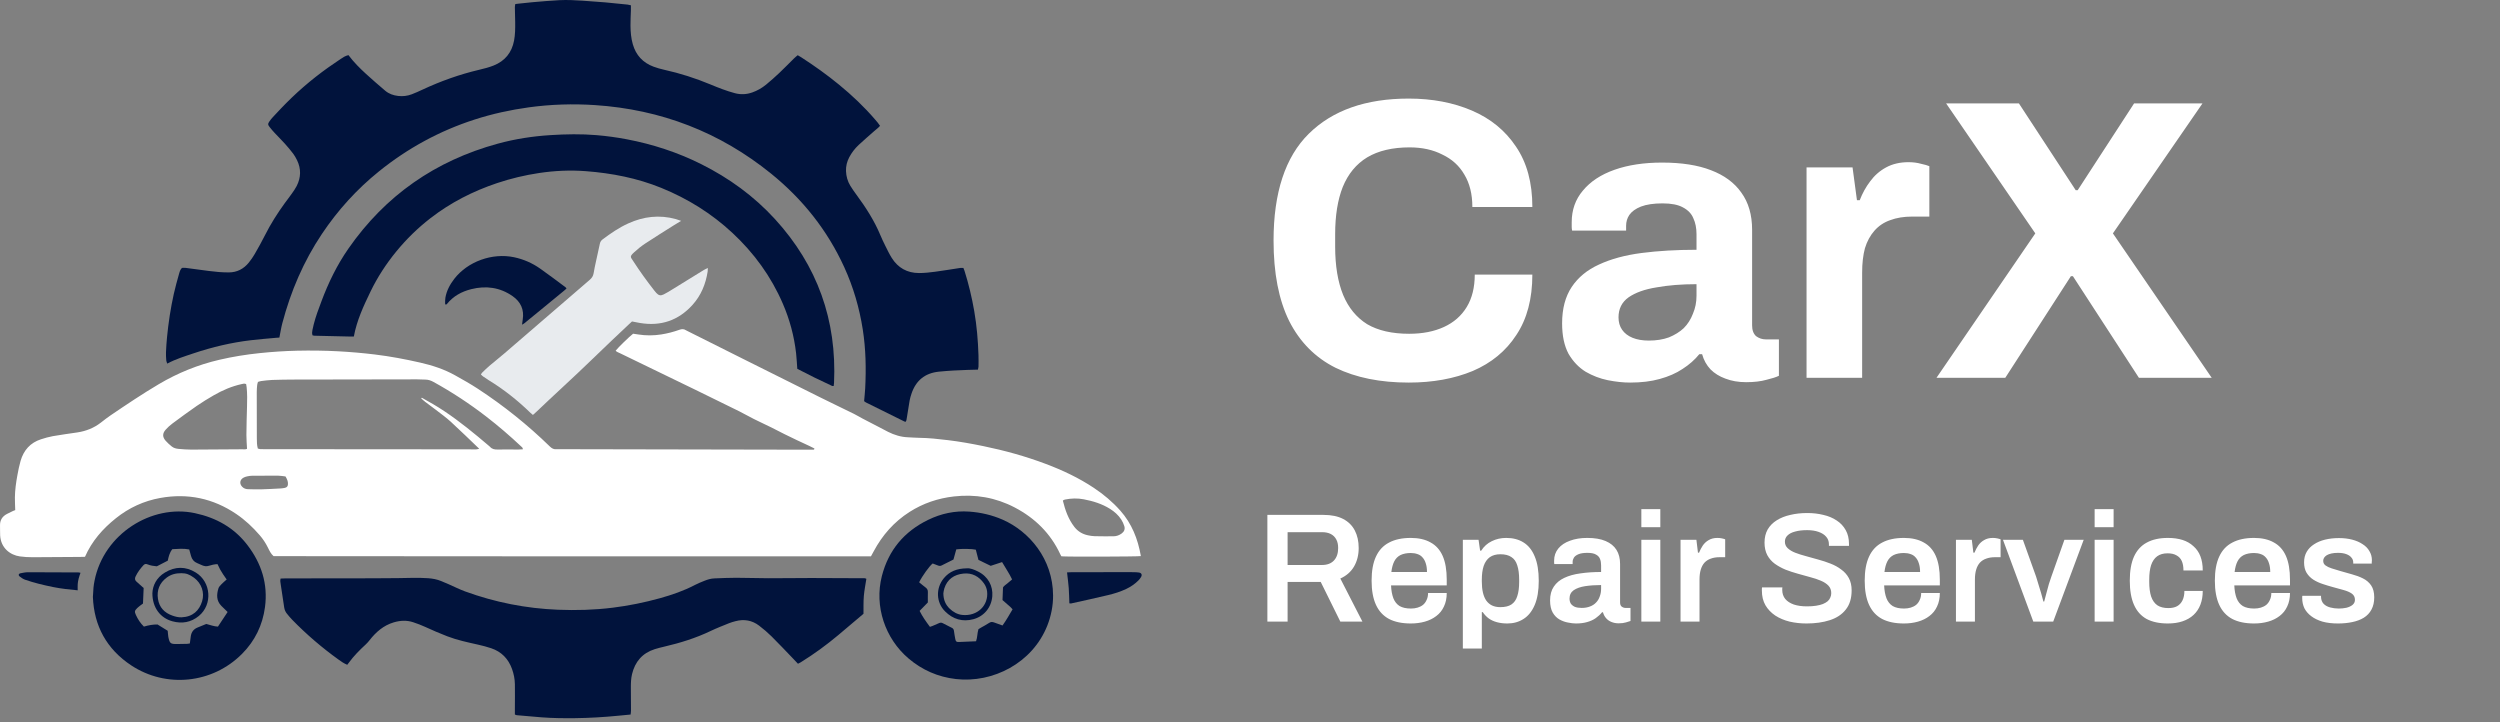 <svg width="225" height="65" viewBox="0 0 225 65" fill="none" xmlns="http://www.w3.org/2000/svg">
<rect x="0" y="0" width="225" height="65" fill="#808080" stroke="none"/>
<path d="M95.533 50.068C95.917 50.118 102.358 50.1 102.664 50.049C102.667 50.036 102.674 50.022 102.671 50.01C102.405 48.502 101.861 47.122 100.83 45.958C100.128 45.167 99.327 44.495 98.448 43.91C97.095 43.01 95.634 42.322 94.116 41.75C92.29 41.062 90.413 40.544 88.501 40.151C87.445 39.933 86.383 39.742 85.313 39.613C84.448 39.508 83.582 39.414 82.709 39.403C82.377 39.399 82.046 39.368 81.715 39.356C81.08 39.332 80.491 39.147 79.928 38.867C79.656 38.732 79.391 38.584 79.121 38.444C78.63 38.189 78.138 37.938 77.649 37.681C77.38 37.54 77.121 37.379 76.849 37.244C75.82 36.737 74.784 36.245 73.758 35.734C71.431 34.578 69.108 33.415 66.784 32.253C65.14 31.431 63.498 30.607 61.854 29.784C61.817 29.766 61.778 29.75 61.744 29.727C61.557 29.602 61.369 29.6 61.157 29.677C60.623 29.869 60.074 30.011 59.513 30.1C58.825 30.209 58.136 30.212 57.448 30.103C57.285 30.077 57.121 30.055 56.98 30.034C56.638 30.296 55.631 31.276 55.408 31.563C55.508 31.679 55.656 31.72 55.787 31.784C58.062 32.888 60.339 33.988 62.613 35.094C63.918 35.728 65.222 36.366 66.521 37.011C67.115 37.306 67.686 37.648 68.288 37.924C69.067 38.282 69.826 38.673 70.588 39.064C71.325 39.441 72.085 39.777 72.834 40.132C72.994 40.208 73.151 40.289 73.295 40.361C73.296 40.473 73.236 40.47 73.184 40.471C73.059 40.473 72.935 40.473 72.81 40.473C65.271 40.458 57.731 40.443 50.191 40.427C50.164 40.427 50.136 40.424 50.108 40.428C49.856 40.461 49.673 40.366 49.487 40.185C47.493 38.24 45.327 36.507 42.995 34.981C42.337 34.551 41.649 34.165 40.961 33.781C39.977 33.23 38.915 32.884 37.818 32.634C36.469 32.326 35.111 32.07 33.738 31.904C32.64 31.77 31.538 31.676 30.432 31.616C29.202 31.55 27.971 31.535 26.74 31.563C25.62 31.589 24.503 31.663 23.387 31.779C22.162 31.906 20.948 32.099 19.749 32.379C17.823 32.827 16.011 33.56 14.308 34.566C12.82 35.446 11.387 36.41 9.957 37.379C9.659 37.58 9.376 37.802 9.093 38.023C8.456 38.521 7.733 38.805 6.937 38.922C6.212 39.029 5.486 39.126 4.764 39.253C4.399 39.317 4.038 39.422 3.684 39.537C2.725 39.847 2.134 40.521 1.855 41.469C1.731 41.891 1.647 42.326 1.567 42.76C1.445 43.425 1.348 44.095 1.341 44.772C1.338 45.142 1.36 45.512 1.371 45.909C1.312 45.933 1.235 45.958 1.162 45.992C0.987 46.075 0.814 46.16 0.642 46.248C0.205 46.47 -0.016 46.819 0.002 47.315C0.012 47.605 -0.003 47.895 0.013 48.184C0.075 49.335 0.933 49.956 1.782 50.076C2.164 50.13 2.553 50.15 2.939 50.15C4.364 50.149 5.789 50.134 7.214 50.123C7.364 50.122 7.515 50.116 7.649 50.112C8.273 48.69 9.252 47.583 10.429 46.642C11.605 45.701 12.943 45.083 14.425 44.816C16.894 44.371 19.18 44.848 21.262 46.258C22.056 46.796 22.75 47.447 23.376 48.172C23.667 48.508 23.909 48.874 24.106 49.273C24.246 49.555 24.379 49.848 24.621 50.053C42.545 50.08 60.458 50.07 78.387 50.07C78.474 49.911 78.553 49.767 78.63 49.623C79.406 48.169 80.462 46.967 81.856 46.076C83.076 45.297 84.413 44.845 85.852 44.68C87.774 44.46 89.605 44.774 91.318 45.669C93.147 46.625 94.556 48.006 95.43 49.895C95.454 49.946 95.482 49.993 95.509 50.041C95.515 50.052 95.526 50.061 95.533 50.068ZM37.964 35.796C37.946 35.817 37.927 35.837 37.909 35.858C38.033 35.965 38.153 36.079 38.283 36.178C38.579 36.405 38.885 36.619 39.179 36.848C39.648 37.212 40.135 37.559 40.572 37.958C41.427 38.74 42.254 39.553 43.133 40.391C43.002 40.417 42.927 40.444 42.852 40.445C42.464 40.447 42.077 40.441 41.69 40.44C35.728 40.435 29.765 40.431 23.803 40.426C23.679 40.426 23.554 40.432 23.43 40.423C23.352 40.416 23.276 40.386 23.202 40.367C23.118 40.052 23.117 39.747 23.115 39.445C23.108 38.052 23.107 36.658 23.108 35.265C23.108 35.059 23.126 34.851 23.147 34.646C23.156 34.553 23.192 34.463 23.217 34.371C23.325 34.342 23.416 34.305 23.511 34.293C23.84 34.254 24.17 34.207 24.501 34.195C25.164 34.172 25.828 34.163 26.492 34.161C30.172 34.153 33.851 34.147 37.531 34.142C37.779 34.142 38.028 34.162 38.277 34.163C38.547 34.165 38.786 34.248 39.022 34.378C40.684 35.294 42.263 36.334 43.765 37.493C44.849 38.33 45.885 39.222 46.883 40.159C46.956 40.227 47.061 40.283 47.057 40.438C46.91 40.445 46.775 40.457 46.64 40.457C46.017 40.458 45.395 40.444 44.773 40.457C44.507 40.463 44.281 40.42 44.102 40.213C44.067 40.172 44.02 40.14 43.977 40.104C42.692 39.013 41.392 37.941 39.986 37.003C39.332 36.566 38.65 36.178 37.964 35.796ZM22.152 34.564C22.168 34.664 22.188 34.756 22.198 34.85C22.258 35.428 22.25 36.007 22.232 36.587C22.206 37.442 22.183 38.297 22.177 39.152C22.174 39.562 22.213 39.972 22.233 40.394C22.097 40.467 21.942 40.434 21.794 40.435C20.273 40.448 18.751 40.462 17.23 40.465C16.843 40.465 16.456 40.434 16.071 40.4C15.85 40.381 15.629 40.323 15.454 40.18C15.262 40.023 15.074 39.857 14.911 39.672C14.613 39.336 14.609 39.011 14.909 38.672C15.09 38.467 15.299 38.279 15.519 38.115C16.24 37.58 16.963 37.046 17.702 36.536C18.202 36.192 18.722 35.873 19.248 35.57C20.03 35.121 20.853 34.766 21.739 34.57C21.86 34.544 21.979 34.496 22.152 34.564ZM95.657 45.057C95.716 45.013 95.726 45.002 95.738 44.997C95.776 44.983 95.815 44.966 95.855 44.958C96.416 44.843 96.975 44.829 97.542 44.938C98.378 45.098 99.178 45.343 99.903 45.798C100.305 46.051 100.658 46.362 100.915 46.762C101.033 46.945 101.127 47.151 101.191 47.359C101.271 47.621 101.176 47.847 100.952 48.012C100.734 48.173 100.488 48.263 100.219 48.266C99.652 48.271 99.085 48.27 98.518 48.257C98.312 48.252 98.104 48.217 97.902 48.174C97.412 48.068 97.004 47.822 96.695 47.425C96.151 46.724 95.868 45.912 95.657 45.057ZM25.695 42.881C25.836 43.114 25.929 43.326 25.917 43.57C25.907 43.77 25.821 43.871 25.625 43.911C25.503 43.935 25.379 43.953 25.255 43.96C24.662 43.991 24.068 44.026 23.475 44.042C23.088 44.052 22.701 44.036 22.314 44.027C22.113 44.023 21.937 43.955 21.794 43.807C21.538 43.541 21.576 43.189 21.894 43.002C21.999 42.94 22.121 42.899 22.24 42.874C22.402 42.84 22.568 42.815 22.733 42.814C23.507 42.807 24.281 42.805 25.055 42.812C25.26 42.814 25.465 42.855 25.695 42.881Z" fill="white"/>
<path d="M71.793 4.969C71.678 5.068 71.56 5.16 71.454 5.265C71.01 5.7 70.579 6.148 70.127 6.575C69.746 6.935 69.352 7.284 68.947 7.617C68.571 7.924 68.151 8.165 67.689 8.325C67.178 8.502 66.665 8.527 66.139 8.386C65.389 8.185 64.668 7.904 63.955 7.606C62.599 7.042 61.207 6.595 59.772 6.278C59.449 6.206 59.128 6.115 58.818 6C57.858 5.644 57.237 4.969 56.953 3.985C56.794 3.436 56.75 2.872 56.744 2.306C56.739 1.852 56.769 1.396 56.781 0.941C56.785 0.792 56.782 0.642 56.782 0.477C56.666 0.452 56.575 0.424 56.483 0.413C55.136 0.262 53.786 0.147 52.433 0.061C51.742 0.017 51.051 -0.021 50.361 0.014C49.547 0.055 48.734 0.131 47.921 0.199C47.507 0.234 47.096 0.284 46.683 0.327C46.588 0.337 46.494 0.35 46.376 0.365C46.362 0.464 46.337 0.555 46.338 0.646C46.345 1.101 46.364 1.556 46.367 2.012C46.371 2.563 46.37 3.115 46.265 3.661C46.059 4.737 45.446 5.488 44.434 5.894C44.014 6.063 43.567 6.175 43.125 6.28C41.356 6.698 39.654 7.305 38.01 8.074C37.697 8.22 37.382 8.363 37.059 8.486C36.667 8.635 36.259 8.685 35.837 8.636C35.399 8.586 34.999 8.446 34.664 8.16C34.086 7.667 33.508 7.173 32.949 6.659C32.38 6.137 31.831 5.593 31.362 4.962C31.089 5.019 30.871 5.165 30.655 5.309C30.276 5.562 29.899 5.818 29.527 6.083C27.992 7.177 26.575 8.407 25.277 9.774C25.04 10.024 24.801 10.274 24.568 10.529C24.456 10.651 24.348 10.778 24.255 10.914C24.097 11.145 24.097 11.218 24.264 11.432C24.407 11.617 24.562 11.795 24.722 11.966C25.023 12.29 25.339 12.6 25.635 12.928C25.894 13.215 26.143 13.511 26.377 13.819C26.517 14.004 26.635 14.211 26.736 14.421C27.109 15.194 27.091 15.97 26.706 16.732C26.583 16.977 26.421 17.204 26.262 17.429C26.056 17.723 25.833 18.005 25.622 18.295C24.956 19.212 24.352 20.167 23.842 21.182C23.558 21.749 23.247 22.304 22.93 22.853C22.772 23.127 22.591 23.392 22.39 23.637C21.93 24.2 21.341 24.514 20.594 24.517C19.984 24.52 19.379 24.463 18.775 24.384C18.09 24.295 17.405 24.199 16.72 24.11C16.612 24.096 16.5 24.108 16.381 24.108C16.237 24.242 16.175 24.429 16.124 24.612C15.954 25.222 15.779 25.832 15.642 26.451C15.358 27.731 15.161 29.026 15.034 30.331C14.989 30.784 14.959 31.239 14.939 31.693C14.928 31.94 14.946 32.189 14.964 32.437C14.97 32.527 15.016 32.614 15.05 32.725C15.82 32.312 16.627 32.067 17.423 31.799C19.104 31.235 20.824 30.828 22.587 30.619C23.342 30.529 24.101 30.472 24.858 30.401C24.953 30.392 25.048 30.388 25.144 30.382C25.235 29.935 25.3 29.501 25.412 29.079C26.168 26.216 27.317 23.527 28.969 21.058C30.401 18.919 32.109 17.032 34.116 15.416C36.693 13.341 39.552 11.78 42.706 10.762C44.302 10.247 45.931 9.89 47.593 9.661C49.575 9.389 51.565 9.328 53.555 9.459C59.486 9.852 64.787 11.892 69.405 15.632C72.239 17.927 74.462 20.717 75.981 24.043C76.8 25.835 77.346 27.709 77.65 29.656C77.924 31.41 77.958 33.172 77.868 34.939C77.848 35.324 77.804 35.707 77.77 36.103C77.832 36.148 77.882 36.195 77.941 36.224C79.092 36.796 80.244 37.365 81.396 37.935C81.42 37.946 81.449 37.95 81.504 37.965C81.586 37.862 81.596 37.729 81.616 37.598C81.698 37.081 81.775 36.562 81.867 36.047C81.903 35.844 81.964 35.645 82.028 35.449C82.424 34.253 83.238 33.576 84.507 33.449C85.375 33.362 86.245 33.318 87.116 33.29C87.406 33.281 87.695 33.275 88.009 33.267C88.031 33.167 88.065 33.078 88.066 32.988C88.071 32.643 88.074 32.298 88.063 31.953C88.02 30.628 87.908 29.31 87.682 28.002C87.471 26.777 87.183 25.571 86.81 24.386C86.782 24.296 86.742 24.209 86.706 24.115C86.598 24.115 86.502 24.103 86.41 24.117C85.658 24.229 84.908 24.358 84.155 24.457C83.676 24.52 83.192 24.576 82.71 24.574C81.648 24.571 80.818 24.108 80.255 23.208C80.035 22.858 79.858 22.482 79.672 22.112C79.518 21.803 79.369 21.491 79.237 21.173C78.686 19.851 77.918 18.659 77.07 17.512C76.882 17.257 76.699 16.996 76.533 16.726C76.283 16.319 76.157 15.871 76.14 15.392C76.125 14.953 76.228 14.544 76.43 14.157C76.651 13.738 76.939 13.366 77.283 13.043C77.746 12.609 78.231 12.197 78.706 11.776C78.87 11.631 79.053 11.506 79.204 11.324C79.071 11.117 78.917 10.942 78.766 10.766C77.784 9.619 76.69 8.586 75.523 7.628C74.433 6.733 73.285 5.915 72.1 5.149C72.009 5.091 71.912 5.038 71.793 4.969Z" fill="#01133C"/>
<path d="M25.256 52.07C25.198 52.255 25.24 52.419 25.263 52.577C25.362 53.273 25.477 53.967 25.576 54.663C25.609 54.891 25.698 55.085 25.843 55.258C25.985 55.427 26.124 55.6 26.278 55.758C27.571 57.089 28.976 58.291 30.483 59.374C30.717 59.543 30.955 59.71 31.252 59.831C31.3 59.768 31.349 59.708 31.395 59.645C31.836 59.04 32.361 58.511 32.91 58.005C33.043 57.883 33.158 57.751 33.269 57.609C33.842 56.879 34.517 56.287 35.434 56.014C36.021 55.839 36.606 55.808 37.188 56.002C37.554 56.123 37.917 56.261 38.268 56.421C38.921 56.721 39.579 57.006 40.251 57.265C41.145 57.609 42.077 57.805 43.007 58.014C43.411 58.105 43.814 58.209 44.206 58.341C45.131 58.652 45.747 59.288 46.078 60.198C46.239 60.642 46.332 61.104 46.34 61.574C46.353 62.305 46.34 63.036 46.339 63.767C46.338 63.945 46.339 64.123 46.339 64.306C46.407 64.332 46.456 64.364 46.508 64.368C47.251 64.434 47.995 64.503 48.739 64.56C49.746 64.636 50.756 64.647 51.766 64.635C53.053 64.619 54.336 64.543 55.617 64.418C55.987 64.382 56.358 64.347 56.754 64.309C56.768 64.183 56.789 64.078 56.789 63.973C56.787 63.27 56.779 62.566 56.778 61.863C56.777 61.462 56.79 61.062 56.884 60.67C57.155 59.551 57.812 58.779 58.926 58.425C59.202 58.337 59.484 58.268 59.767 58.202C61.211 57.867 62.618 57.429 63.959 56.788C64.494 56.532 65.05 56.317 65.6 56.094C65.791 56.016 65.993 55.961 66.193 55.907C66.962 55.702 67.68 55.823 68.314 56.303C68.709 56.603 69.09 56.928 69.442 57.277C70.109 57.938 70.751 58.624 71.403 59.3C71.537 59.439 71.668 59.581 71.816 59.738C71.905 59.693 71.99 59.656 72.067 59.607C73.256 58.871 74.382 58.049 75.453 57.151C76.204 56.521 76.951 55.885 77.713 55.241C77.721 54.719 77.702 54.181 77.745 53.647C77.788 53.128 77.894 52.614 77.973 52.095C77.845 52.011 77.704 52.041 77.57 52.04C76.049 52.031 74.527 52.021 73.006 52.021C71.719 52.021 70.433 52.044 69.147 52.041C68.179 52.039 67.211 52.001 66.243 52C65.593 51.999 64.944 52.032 64.294 52.056C63.987 52.067 63.694 52.153 63.411 52.267C63.117 52.386 62.819 52.502 62.538 52.649C61.541 53.172 60.486 53.535 59.406 53.836C58.005 54.226 56.584 54.513 55.142 54.693C53.505 54.897 51.861 54.942 50.214 54.876C47.346 54.762 44.563 54.212 41.868 53.231C41.363 53.047 40.881 52.801 40.388 52.585C40.16 52.485 39.931 52.389 39.701 52.294C39.326 52.14 38.937 52.068 38.532 52.039C37.619 51.976 36.707 52.02 35.795 52.031C34.315 52.049 32.835 52.047 31.355 52.05C29.474 52.053 27.593 52.053 25.712 52.055C25.563 52.056 25.414 52.065 25.256 52.07Z" fill="#01133C"/>
<path d="M71.756 33.194C72.797 33.737 73.836 34.252 74.891 34.734C74.925 34.75 74.97 34.739 75.032 34.742C75.043 34.644 75.059 34.552 75.063 34.459C75.322 28.82 73.567 23.899 69.751 19.723C67.856 17.65 65.617 16.026 63.106 14.771C60.98 13.708 58.738 12.978 56.403 12.534C55.507 12.363 54.603 12.241 53.693 12.163C52.31 12.046 50.93 12.073 49.548 12.16C47.942 12.26 46.358 12.505 44.808 12.928C39.188 14.461 34.688 17.591 31.359 22.372C30.336 23.841 29.558 25.44 28.932 27.114C28.676 27.798 28.415 28.481 28.235 29.192C28.192 29.366 28.149 29.54 28.117 29.716C28.09 29.864 28.066 30.014 28.13 30.183C28.189 30.194 28.254 30.214 28.32 30.215C29.398 30.242 30.477 30.266 31.555 30.29C31.65 30.293 31.745 30.291 31.845 30.291C32.111 28.841 32.718 27.542 33.34 26.253C33.966 24.955 34.749 23.753 35.663 22.637C36.576 21.52 37.603 20.518 38.744 19.635C40.553 18.233 42.564 17.208 44.731 16.481C45.966 16.067 47.228 15.765 48.516 15.572C49.916 15.362 51.327 15.297 52.737 15.406C55.064 15.585 57.338 16.025 59.511 16.908C61.892 17.876 64.04 19.212 65.921 20.964C67.867 22.776 69.399 24.883 70.454 27.328C71.071 28.756 71.472 30.243 71.648 31.788C71.699 32.239 71.718 32.695 71.756 33.194Z" fill="#01133C"/>
<path d="M94.777 53.591C94.761 50.301 92.624 47.82 90.243 46.773C89.283 46.352 88.279 46.12 87.237 46.045C85.937 45.951 84.702 46.22 83.538 46.785C81.375 47.836 79.963 49.515 79.366 51.853C78.674 54.562 79.659 57.467 81.763 59.257C82.997 60.307 84.425 60.93 86.033 61.114C89.35 61.493 92.923 59.684 94.26 56.297C94.603 55.428 94.784 54.491 94.777 53.591ZM90.187 50.588C90.489 51.12 90.834 51.598 91.088 52.148C90.936 52.277 90.797 52.39 90.663 52.508C90.53 52.625 90.365 52.709 90.27 52.87C90.256 53.242 90.241 53.612 90.226 54.007C90.459 54.21 90.698 54.417 90.934 54.627C91.003 54.689 91.061 54.762 91.132 54.837C90.835 55.34 90.56 55.83 90.226 56.294C89.958 56.199 89.711 56.117 89.469 56.021C89.3 55.954 89.16 55.965 89.004 56.071C88.788 56.218 88.552 56.336 88.325 56.467C88.231 56.522 88.138 56.579 88.061 56.625C87.946 56.989 87.975 57.356 87.845 57.714C87.327 57.737 86.818 57.765 86.308 57.779C86.071 57.786 86.022 57.742 85.974 57.505C85.924 57.262 85.889 57.016 85.854 56.771C85.837 56.653 85.789 56.565 85.679 56.51C85.395 56.368 85.113 56.223 84.831 56.078C84.723 56.022 84.618 56.035 84.512 56.082C84.323 56.166 84.133 56.248 83.942 56.329C83.869 56.359 83.792 56.383 83.695 56.417C83.347 55.954 83.024 55.498 82.765 54.981C83.026 54.713 83.275 54.458 83.506 54.221C83.506 53.888 83.499 53.585 83.509 53.282C83.515 53.096 83.437 52.973 83.293 52.866C83.095 52.718 82.908 52.557 82.722 52.405C83.002 51.837 83.647 50.941 83.94 50.713C84.1 50.773 84.268 50.836 84.434 50.901C84.543 50.943 84.646 50.944 84.753 50.888C85.096 50.713 85.442 50.542 85.812 50.357C85.894 50.061 85.981 49.746 86.065 49.444C86.51 49.375 87.51 49.393 87.823 49.472C87.901 49.773 87.98 50.079 88.061 50.391C88.426 50.568 88.785 50.742 89.163 50.925C89.478 50.822 89.804 50.714 90.187 50.588Z" fill="#01133C"/>
<path d="M8.361 53.729C8.46 56.324 9.596 58.421 11.815 59.887C14.923 61.939 19.099 61.554 21.791 58.84C22.946 57.676 23.632 56.267 23.849 54.641C24.127 52.558 23.531 50.707 22.271 49.061C21.07 47.491 19.46 46.591 17.527 46.181C13.662 45.36 9.335 48.041 8.507 52.269C8.467 52.472 8.434 52.676 8.414 52.882C8.389 53.142 8.38 53.405 8.361 53.729ZM12.951 56.394C12.626 56.078 12.408 55.729 12.234 55.353C12.093 55.045 12.112 54.962 12.346 54.731C12.434 54.644 12.534 54.569 12.632 54.492C12.718 54.425 12.808 54.363 12.869 54.318C12.89 53.835 12.909 53.383 12.929 52.915C12.903 52.893 12.86 52.86 12.819 52.824C12.634 52.659 12.446 52.498 12.265 52.328C12.126 52.197 12.123 52.048 12.205 51.877C12.387 51.5 12.631 51.17 12.914 50.864C13.022 50.747 13.138 50.733 13.286 50.795C13.556 50.906 13.845 50.944 14.115 50.968C14.449 50.795 14.767 50.631 15.1 50.459C15.177 50.108 15.252 49.743 15.51 49.426C16.007 49.402 16.514 49.347 17.031 49.451C17.087 49.653 17.139 49.852 17.196 50.049C17.281 50.342 17.453 50.562 17.745 50.68C17.898 50.742 18.047 50.814 18.2 50.879C18.394 50.963 18.585 50.989 18.8 50.921C19.046 50.843 19.302 50.78 19.576 50.773C19.658 50.943 19.73 51.105 19.816 51.261C19.902 51.417 19.999 51.569 20.097 51.718C20.193 51.864 20.297 52.005 20.401 52.153C20.228 52.309 20.067 52.439 19.925 52.587C19.822 52.695 19.702 52.814 19.66 52.95C19.487 53.514 19.465 54.066 19.923 54.531C20.049 54.658 20.179 54.781 20.308 54.906C20.374 54.97 20.44 55.034 20.486 55.079C20.191 55.525 19.91 55.948 19.615 56.394C19.278 56.383 18.942 56.254 18.565 56.156C18.322 56.256 18.056 56.368 17.787 56.474C17.434 56.614 17.234 56.874 17.174 57.243C17.14 57.459 17.116 57.676 17.085 57.912C17.011 57.923 16.932 57.942 16.852 57.945C16.548 57.954 16.244 57.959 15.94 57.962C15.339 57.968 15.269 57.911 15.149 57.317C15.131 57.223 15.126 57.125 15.116 57.03C15.107 56.936 15.1 56.842 15.093 56.77C14.779 56.576 14.487 56.395 14.179 56.204C13.784 56.196 13.378 56.266 12.951 56.394Z" fill="#01133C"/>
<path d="M61.302 19.878C61.085 19.805 60.959 19.755 60.829 19.719C59.352 19.312 57.927 19.478 56.544 20.107C55.708 20.487 54.957 21.002 54.227 21.552C54.096 21.651 54.023 21.772 53.989 21.925C53.877 22.436 53.762 22.948 53.653 23.46C53.572 23.838 53.486 24.215 53.425 24.596C53.385 24.844 53.265 25.023 53.078 25.183C52.226 25.91 51.382 26.645 50.535 27.376C48.83 28.848 47.126 30.321 45.417 31.788C44.966 32.176 44.498 32.543 44.046 32.927C43.825 33.115 43.619 33.32 43.41 33.521C43.363 33.566 43.332 33.629 43.281 33.7C43.35 33.766 43.403 33.828 43.467 33.873C43.637 33.993 43.807 34.111 43.984 34.219C45.349 35.049 46.588 36.039 47.733 37.148C47.802 37.214 47.877 37.272 47.962 37.345C48.074 37.244 48.177 37.155 48.278 37.061C49.003 36.38 49.719 35.69 50.453 35.018C52.522 33.123 54.506 31.139 56.559 29.228C56.659 29.134 56.761 29.041 56.88 28.931C57.117 28.976 57.359 29.028 57.601 29.069C59.467 29.38 61.049 28.85 62.319 27.449C63.093 26.595 63.513 25.57 63.689 24.44C63.703 24.349 63.7 24.256 63.707 24.12C63.56 24.192 63.446 24.237 63.343 24.3C62.413 24.871 61.486 25.447 60.556 26.019C60.285 26.185 60.017 26.357 59.733 26.497C59.447 26.638 59.281 26.591 59.067 26.364C59.001 26.294 58.941 26.218 58.881 26.142C58.209 25.282 57.57 24.398 56.978 23.481C56.752 23.131 56.646 23.099 57.062 22.715C57.375 22.425 57.713 22.154 58.068 21.919C58.91 21.363 59.767 20.832 60.62 20.292C60.817 20.168 61.018 20.05 61.302 19.878Z" fill="#E8EBEE"/>
<path d="M40.122 27.429C40.163 27.401 40.203 27.384 40.227 27.355C40.797 26.649 41.553 26.238 42.416 26.023C43.741 25.693 44.999 25.86 46.133 26.652C46.863 27.162 47.19 27.866 47.045 28.763C47.023 28.898 47.008 29.034 46.983 29.22C47.077 29.165 47.136 29.141 47.183 29.102C47.665 28.71 48.145 28.317 48.625 27.923C49.34 27.336 50.054 26.749 50.768 26.161C50.841 26.101 50.91 26.035 50.984 25.969C50.953 25.924 50.937 25.883 50.906 25.86C50.142 25.293 49.386 24.713 48.605 24.168C47.899 23.673 47.117 23.331 46.267 23.151C44.3 22.737 42.096 23.538 40.892 25.088C40.499 25.595 40.198 26.15 40.086 26.789C40.056 26.963 40.063 27.145 40.06 27.323C40.06 27.356 40.097 27.389 40.122 27.429Z" fill="#01133C"/>
<path d="M96.034 51.516C96.087 51.999 96.151 52.459 96.186 52.923C96.22 53.374 96.225 53.828 96.243 54.299C96.305 54.304 96.358 54.32 96.406 54.309C97.524 54.06 98.644 53.82 99.758 53.551C100.307 53.419 100.848 53.249 101.362 53.004C101.766 52.812 102.129 52.565 102.445 52.252C102.542 52.156 102.63 52.045 102.697 51.927C102.811 51.726 102.736 51.572 102.517 51.528C102.436 51.512 102.352 51.506 102.27 51.503C102.076 51.496 101.883 51.491 101.69 51.491C99.921 51.493 98.152 51.496 96.383 51.5C96.275 51.501 96.167 51.51 96.034 51.516Z" fill="#01133C"/>
<path d="M6.992 53.128C6.992 52.913 6.981 52.736 6.995 52.561C7.008 52.397 7.038 52.233 7.078 52.074C7.12 51.904 7.184 51.74 7.244 51.553C7.17 51.538 7.12 51.519 7.07 51.519C5.552 51.51 4.035 51.499 2.517 51.501C2.285 51.502 2.052 51.553 1.823 51.599C1.671 51.63 1.635 51.779 1.76 51.874C1.911 51.99 2.073 52.109 2.25 52.172C2.652 52.313 3.063 52.431 3.476 52.538C3.916 52.651 4.36 52.749 4.806 52.839C5.508 52.981 6.221 53.055 6.992 53.128Z" fill="#01133C"/>
<path d="M87.02 51.15C86.12 51.162 85.448 51.428 84.94 52.047C84.209 52.937 84.242 54.215 85.058 55.026C85.763 55.728 86.623 55.993 87.607 55.728C88.565 55.469 89.227 54.67 89.307 53.658C89.378 52.756 88.945 51.892 88.02 51.435C87.672 51.262 87.312 51.117 87.02 51.15ZM84.902 53.401C84.919 53.31 84.934 53.129 84.988 52.96C85.255 52.127 85.873 51.71 86.708 51.622C87.487 51.539 88.104 51.872 88.555 52.503C88.708 52.718 88.808 52.963 88.839 53.228C88.983 54.488 87.965 55.485 86.602 55.344C86.173 55.299 85.786 55.083 85.469 54.778C85.106 54.428 84.908 53.999 84.902 53.401Z" fill="#01133C"/>
<path d="M13.714 53.396C13.716 54.694 14.427 55.619 15.518 55.917C16.392 56.156 17.197 56.011 17.897 55.436C19.149 54.408 19.004 52.385 17.626 51.53C16.701 50.956 15.762 50.972 14.843 51.528C14.084 51.986 13.738 52.696 13.714 53.396ZM16.329 51.588C16.744 51.586 17.049 51.692 17.465 51.999C18.135 52.491 18.433 53.333 18.187 54.123C17.933 54.941 17.363 55.517 16.334 55.558C16.053 55.569 15.787 55.499 15.526 55.408C14.802 55.158 14.334 54.669 14.217 53.904C14.097 53.12 14.355 52.467 15.001 51.985C15.38 51.702 15.81 51.581 16.329 51.588Z" fill="#01133C"/>
<path d="M126.788 34.432C124.22 34.432 122.024 33.988 120.2 33.1C118.376 32.188 116.984 30.784 116.024 28.888C115.088 26.992 114.62 24.58 114.62 21.652C114.62 17.332 115.676 14.128 117.788 12.04C119.924 9.928 122.924 8.872 126.788 8.872C128.9 8.872 130.796 9.232 132.476 9.952C134.156 10.672 135.476 11.752 136.436 13.192C137.42 14.632 137.912 16.444 137.912 18.628H132.512C132.512 17.476 132.272 16.504 131.792 15.712C131.336 14.92 130.676 14.32 129.812 13.912C128.972 13.48 127.988 13.264 126.86 13.264C125.324 13.264 124.052 13.564 123.044 14.164C122.06 14.764 121.328 15.652 120.848 16.828C120.392 17.98 120.164 19.396 120.164 21.076V22.192C120.164 23.92 120.404 25.372 120.884 26.548C121.364 27.7 122.084 28.576 123.044 29.176C124.028 29.752 125.288 30.04 126.824 30.04C128.024 30.04 129.068 29.836 129.956 29.428C130.844 29.02 131.528 28.42 132.008 27.628C132.488 26.836 132.728 25.864 132.728 24.712H137.912C137.912 26.896 137.432 28.708 136.472 30.148C135.536 31.588 134.228 32.668 132.548 33.388C130.868 34.084 128.948 34.432 126.788 34.432ZM146.71 34.432C146.086 34.432 145.414 34.36 144.694 34.216C143.998 34.072 143.338 33.82 142.714 33.46C142.09 33.076 141.574 32.536 141.166 31.84C140.782 31.12 140.59 30.208 140.59 29.104C140.59 27.784 140.878 26.692 141.454 25.828C142.03 24.964 142.846 24.292 143.902 23.812C144.982 23.308 146.266 22.96 147.754 22.768C149.242 22.576 150.886 22.48 152.686 22.48V21.076C152.686 20.524 152.59 20.044 152.398 19.636C152.23 19.228 151.918 18.904 151.462 18.664C151.03 18.424 150.418 18.304 149.626 18.304C148.834 18.304 148.186 18.4 147.682 18.592C147.202 18.784 146.854 19.036 146.638 19.348C146.446 19.636 146.35 19.96 146.35 20.32V20.752H141.49C141.466 20.632 141.454 20.524 141.454 20.428C141.454 20.308 141.454 20.164 141.454 19.996C141.454 18.892 141.79 17.944 142.462 17.152C143.134 16.336 144.082 15.712 145.306 15.28C146.53 14.848 147.958 14.632 149.59 14.632C151.342 14.632 152.806 14.86 153.982 15.316C155.182 15.772 156.094 16.444 156.718 17.332C157.366 18.22 157.69 19.336 157.69 20.68V29.284C157.69 29.716 157.81 30.04 158.05 30.256C158.314 30.448 158.602 30.544 158.914 30.544H160.102V33.82C159.862 33.94 159.49 34.06 158.986 34.18C158.482 34.324 157.87 34.396 157.15 34.396C156.454 34.396 155.83 34.288 155.278 34.072C154.75 33.88 154.306 33.604 153.946 33.244C153.586 32.86 153.334 32.404 153.19 31.876H152.938C152.53 32.38 152.026 32.824 151.426 33.208C150.85 33.592 150.166 33.892 149.374 34.108C148.606 34.324 147.718 34.432 146.71 34.432ZM148.402 30.652C149.074 30.652 149.674 30.556 150.202 30.364C150.73 30.148 151.174 29.872 151.534 29.536C151.894 29.176 152.17 28.744 152.362 28.24C152.578 27.736 152.686 27.196 152.686 26.62V25.576C151.342 25.576 150.142 25.672 149.086 25.864C148.03 26.032 147.19 26.332 146.566 26.764C145.966 27.196 145.666 27.796 145.666 28.564C145.666 28.996 145.774 29.368 145.99 29.68C146.206 29.992 146.518 30.232 146.926 30.4C147.334 30.568 147.826 30.652 148.402 30.652ZM162.589 34V15.064H166.729L167.125 18.016H167.377C167.617 17.392 167.929 16.828 168.313 16.324C168.697 15.796 169.177 15.376 169.753 15.064C170.329 14.752 171.001 14.596 171.769 14.596C172.177 14.596 172.549 14.644 172.885 14.74C173.221 14.812 173.473 14.884 173.641 14.956V19.492H172.093C171.349 19.492 170.689 19.6 170.113 19.816C169.561 20.008 169.093 20.32 168.709 20.752C168.325 21.184 168.037 21.712 167.845 22.336C167.677 22.96 167.593 23.692 167.593 24.532V34H162.589ZM174.285 34L183.177 21.004L175.149 9.304H181.701L186.813 17.116H186.993L192.069 9.304H198.225L190.161 21.004L199.053 34H192.501L186.561 24.856H186.381L180.477 34H174.285Z" fill="white"/>
<path d="M114.064 55.945V46.341H119.118C119.827 46.341 120.415 46.463 120.882 46.705C121.349 46.948 121.699 47.293 121.932 47.741C122.165 48.189 122.282 48.717 122.282 49.323C122.282 49.949 122.142 50.504 121.862 50.989C121.582 51.465 121.171 51.825 120.63 52.067L122.618 55.945H120.63L118.866 52.375H115.884V55.945H114.064ZM115.884 50.849H118.978C119.445 50.849 119.804 50.714 120.056 50.443C120.308 50.173 120.434 49.799 120.434 49.323C120.434 49.015 120.378 48.759 120.266 48.553C120.154 48.339 119.991 48.175 119.776 48.063C119.561 47.951 119.295 47.895 118.978 47.895H115.884V50.849ZM126.972 56.113C126.188 56.113 125.535 55.978 125.012 55.707C124.49 55.427 124.098 55.003 123.836 54.433C123.575 53.864 123.444 53.141 123.444 52.263C123.444 51.377 123.575 50.653 123.836 50.093C124.098 49.524 124.49 49.104 125.012 48.833C125.535 48.553 126.188 48.413 126.972 48.413C127.682 48.413 128.274 48.549 128.75 48.819C129.236 49.081 129.6 49.487 129.842 50.037C130.085 50.588 130.206 51.302 130.206 52.179V52.683H125.194C125.213 53.141 125.283 53.528 125.404 53.845C125.526 54.153 125.712 54.387 125.964 54.545C126.226 54.695 126.566 54.769 126.986 54.769C127.201 54.769 127.402 54.741 127.588 54.685C127.775 54.629 127.938 54.545 128.078 54.433C128.218 54.312 128.326 54.163 128.4 53.985C128.484 53.808 128.526 53.603 128.526 53.369H130.206C130.206 53.836 130.122 54.242 129.954 54.587C129.796 54.933 129.567 55.217 129.268 55.441C128.979 55.665 128.638 55.833 128.246 55.945C127.854 56.057 127.43 56.113 126.972 56.113ZM125.222 51.479H128.428C128.428 51.171 128.391 50.91 128.316 50.695C128.251 50.481 128.153 50.303 128.022 50.163C127.901 50.023 127.752 49.925 127.574 49.869C127.397 49.804 127.196 49.771 126.972 49.771C126.608 49.771 126.3 49.832 126.048 49.953C125.806 50.075 125.619 50.261 125.488 50.513C125.358 50.765 125.269 51.087 125.222 51.479ZM131.656 58.367V48.581H133.07L133.21 49.561H133.308C133.551 49.179 133.868 48.894 134.26 48.707C134.652 48.511 135.086 48.413 135.562 48.413C136.169 48.413 136.687 48.549 137.116 48.819C137.555 49.09 137.891 49.51 138.124 50.079C138.367 50.649 138.488 51.381 138.488 52.277C138.488 53.155 138.367 53.878 138.124 54.447C137.881 55.017 137.545 55.437 137.116 55.707C136.696 55.978 136.211 56.113 135.66 56.113C135.324 56.113 135.016 56.076 134.736 56.001C134.456 55.927 134.209 55.815 133.994 55.665C133.779 55.507 133.597 55.315 133.448 55.091H133.364V58.367H131.656ZM135.03 54.643C135.45 54.643 135.781 54.564 136.024 54.405C136.276 54.237 136.453 53.985 136.556 53.649C136.668 53.313 136.724 52.889 136.724 52.375V52.179C136.724 51.657 136.668 51.227 136.556 50.891C136.453 50.546 136.276 50.294 136.024 50.135C135.781 49.967 135.45 49.883 135.03 49.883C134.647 49.883 134.33 49.972 134.078 50.149C133.835 50.327 133.653 50.588 133.532 50.933C133.42 51.269 133.364 51.685 133.364 52.179V52.347C133.364 52.711 133.397 53.038 133.462 53.327C133.527 53.607 133.625 53.845 133.756 54.041C133.896 54.237 134.069 54.387 134.274 54.489C134.489 54.592 134.741 54.643 135.03 54.643ZM141.831 56.113C141.626 56.113 141.388 56.085 141.117 56.029C140.856 55.983 140.599 55.889 140.347 55.749C140.105 55.609 139.904 55.404 139.745 55.133C139.587 54.853 139.507 54.489 139.507 54.041C139.507 53.537 139.619 53.122 139.843 52.795C140.067 52.459 140.38 52.198 140.781 52.011C141.192 51.815 141.677 51.68 142.237 51.605C142.807 51.521 143.427 51.479 144.099 51.479V50.877C144.099 50.663 144.067 50.471 144.001 50.303C143.936 50.135 143.815 50.005 143.637 49.911C143.469 49.809 143.213 49.757 142.867 49.757C142.522 49.757 142.251 49.799 142.055 49.883C141.859 49.967 141.724 50.07 141.649 50.191C141.575 50.313 141.537 50.439 141.537 50.569V50.765H139.885C139.876 50.719 139.871 50.672 139.871 50.625C139.871 50.579 139.871 50.523 139.871 50.457C139.871 50.037 139.997 49.673 140.249 49.365C140.501 49.057 140.851 48.824 141.299 48.665C141.747 48.497 142.265 48.413 142.853 48.413C143.525 48.413 144.076 48.507 144.505 48.693C144.944 48.88 145.271 49.146 145.485 49.491C145.7 49.837 145.807 50.257 145.807 50.751V54.223C145.807 54.401 145.859 54.527 145.961 54.601C146.064 54.676 146.176 54.713 146.297 54.713H146.745V55.889C146.652 55.927 146.517 55.969 146.339 56.015C146.162 56.071 145.943 56.099 145.681 56.099C145.439 56.099 145.219 56.057 145.023 55.973C144.837 55.899 144.678 55.787 144.547 55.637C144.417 55.488 144.323 55.311 144.267 55.105H144.183C144.025 55.301 143.833 55.479 143.609 55.637C143.395 55.787 143.138 55.903 142.839 55.987C142.55 56.071 142.214 56.113 141.831 56.113ZM142.349 54.713C142.629 54.713 142.877 54.671 143.091 54.587C143.315 54.503 143.497 54.387 143.637 54.237C143.787 54.088 143.899 53.906 143.973 53.691C144.057 53.477 144.099 53.243 144.099 52.991V52.655C143.586 52.655 143.11 52.688 142.671 52.753C142.242 52.819 141.897 52.94 141.635 53.117C141.383 53.295 141.257 53.547 141.257 53.873C141.257 54.041 141.295 54.191 141.369 54.321C141.453 54.443 141.575 54.541 141.733 54.615C141.901 54.681 142.107 54.713 142.349 54.713ZM147.721 47.447V45.823H149.429V47.447H147.721ZM147.721 55.945V48.581H149.429V55.945H147.721ZM151.248 55.945V48.581H152.676L152.816 49.743H152.914C153.007 49.51 153.119 49.295 153.25 49.099C153.39 48.894 153.567 48.731 153.782 48.609C153.997 48.479 154.258 48.413 154.566 48.413C154.715 48.413 154.851 48.427 154.972 48.455C155.103 48.483 155.201 48.511 155.266 48.539V50.149H154.748C154.459 50.149 154.202 50.191 153.978 50.275C153.754 50.35 153.563 50.471 153.404 50.639C153.255 50.807 153.143 51.017 153.068 51.269C152.993 51.521 152.956 51.815 152.956 52.151V55.945H151.248ZM162.587 56.113C162.055 56.113 161.547 56.057 161.061 55.945C160.576 55.824 160.147 55.642 159.773 55.399C159.4 55.147 159.106 54.839 158.891 54.475C158.677 54.102 158.569 53.663 158.569 53.159C158.569 53.103 158.569 53.047 158.569 52.991C158.579 52.935 158.583 52.893 158.583 52.865H160.417C160.417 52.884 160.413 52.921 160.403 52.977C160.403 53.024 160.403 53.066 160.403 53.103C160.403 53.411 160.492 53.677 160.669 53.901C160.847 54.116 161.103 54.284 161.439 54.405C161.775 54.517 162.172 54.573 162.629 54.573C162.937 54.573 163.208 54.555 163.441 54.517C163.684 54.48 163.889 54.429 164.057 54.363C164.235 54.289 164.379 54.205 164.491 54.111C164.603 54.009 164.683 53.897 164.729 53.775C164.785 53.654 164.813 53.523 164.813 53.383C164.813 53.113 164.729 52.889 164.561 52.711C164.393 52.534 164.165 52.385 163.875 52.263C163.595 52.142 163.273 52.035 162.909 51.941C162.555 51.839 162.186 51.736 161.803 51.633C161.43 51.531 161.061 51.409 160.697 51.269C160.343 51.12 160.021 50.943 159.731 50.737C159.451 50.532 159.227 50.275 159.059 49.967C158.891 49.65 158.807 49.272 158.807 48.833C158.807 48.385 158.901 47.993 159.087 47.657C159.283 47.321 159.554 47.046 159.899 46.831C160.254 46.607 160.665 46.444 161.131 46.341C161.598 46.229 162.107 46.173 162.657 46.173C163.171 46.173 163.651 46.229 164.099 46.341C164.557 46.444 164.958 46.612 165.303 46.845C165.649 47.069 165.919 47.359 166.115 47.713C166.311 48.059 166.409 48.474 166.409 48.959V49.127H164.603V48.987C164.603 48.717 164.519 48.488 164.351 48.301C164.193 48.115 163.964 47.97 163.665 47.867C163.376 47.765 163.035 47.713 162.643 47.713C162.223 47.713 161.864 47.755 161.565 47.839C161.267 47.914 161.038 48.031 160.879 48.189C160.721 48.339 160.641 48.525 160.641 48.749C160.641 48.983 160.725 49.179 160.893 49.337C161.061 49.496 161.285 49.631 161.565 49.743C161.855 49.855 162.177 49.958 162.531 50.051C162.895 50.145 163.264 50.247 163.637 50.359C164.02 50.462 164.389 50.583 164.743 50.723C165.107 50.863 165.429 51.041 165.709 51.255C165.999 51.461 166.227 51.717 166.395 52.025C166.563 52.333 166.647 52.702 166.647 53.131C166.647 53.85 166.47 54.429 166.115 54.867C165.77 55.306 165.289 55.623 164.673 55.819C164.067 56.015 163.371 56.113 162.587 56.113ZM171.351 56.113C170.567 56.113 169.914 55.978 169.391 55.707C168.869 55.427 168.477 55.003 168.215 54.433C167.954 53.864 167.823 53.141 167.823 52.263C167.823 51.377 167.954 50.653 168.215 50.093C168.477 49.524 168.869 49.104 169.391 48.833C169.914 48.553 170.567 48.413 171.351 48.413C172.061 48.413 172.653 48.549 173.129 48.819C173.615 49.081 173.979 49.487 174.221 50.037C174.464 50.588 174.585 51.302 174.585 52.179V52.683H169.573C169.592 53.141 169.662 53.528 169.783 53.845C169.905 54.153 170.091 54.387 170.343 54.545C170.605 54.695 170.945 54.769 171.365 54.769C171.58 54.769 171.781 54.741 171.967 54.685C172.154 54.629 172.317 54.545 172.457 54.433C172.597 54.312 172.705 54.163 172.779 53.985C172.863 53.808 172.905 53.603 172.905 53.369H174.585C174.585 53.836 174.501 54.242 174.333 54.587C174.175 54.933 173.946 55.217 173.647 55.441C173.358 55.665 173.017 55.833 172.625 55.945C172.233 56.057 171.809 56.113 171.351 56.113ZM169.601 51.479H172.807C172.807 51.171 172.77 50.91 172.695 50.695C172.63 50.481 172.532 50.303 172.401 50.163C172.28 50.023 172.131 49.925 171.953 49.869C171.776 49.804 171.575 49.771 171.351 49.771C170.987 49.771 170.679 49.832 170.427 49.953C170.185 50.075 169.998 50.261 169.867 50.513C169.737 50.765 169.648 51.087 169.601 51.479ZM176.035 55.945V48.581H177.463L177.603 49.743H177.701C177.794 49.51 177.906 49.295 178.037 49.099C178.177 48.894 178.354 48.731 178.569 48.609C178.784 48.479 179.045 48.413 179.353 48.413C179.502 48.413 179.638 48.427 179.759 48.455C179.89 48.483 179.988 48.511 180.053 48.539V50.149H179.535C179.246 50.149 178.989 50.191 178.765 50.275C178.541 50.35 178.35 50.471 178.191 50.639C178.042 50.807 177.93 51.017 177.855 51.269C177.78 51.521 177.743 51.815 177.743 52.151V55.945H176.035ZM182.997 55.945L180.267 48.581H182.059L183.249 51.899C183.305 52.058 183.371 52.273 183.445 52.543C183.529 52.805 183.613 53.08 183.697 53.369C183.781 53.649 183.851 53.906 183.907 54.139H183.977C184.033 53.925 184.099 53.677 184.173 53.397C184.248 53.117 184.323 52.842 184.397 52.571C184.481 52.301 184.556 52.077 184.621 51.899L185.797 48.581H187.533L184.789 55.945H182.997ZM188.517 47.447V45.823H190.225V47.447H188.517ZM188.517 55.945V48.581H190.225V55.945H188.517ZM195.111 56.113C194.345 56.113 193.706 55.978 193.193 55.707C192.689 55.427 192.311 55.003 192.059 54.433C191.807 53.864 191.681 53.141 191.681 52.263C191.681 51.377 191.807 50.653 192.059 50.093C192.32 49.524 192.703 49.104 193.207 48.833C193.72 48.553 194.355 48.413 195.111 48.413C195.605 48.413 196.044 48.474 196.427 48.595C196.809 48.717 197.136 48.903 197.407 49.155C197.687 49.398 197.897 49.701 198.037 50.065C198.177 50.429 198.247 50.854 198.247 51.339H196.511C196.511 50.994 196.459 50.709 196.357 50.485C196.254 50.261 196.095 50.093 195.881 49.981C195.675 49.86 195.409 49.799 195.083 49.799C194.7 49.799 194.387 49.888 194.145 50.065C193.902 50.243 193.72 50.509 193.599 50.863C193.487 51.209 193.431 51.647 193.431 52.179V52.361C193.431 52.884 193.487 53.323 193.599 53.677C193.72 54.032 193.907 54.298 194.159 54.475C194.411 54.643 194.742 54.727 195.153 54.727C195.47 54.727 195.731 54.671 195.937 54.559C196.151 54.438 196.315 54.261 196.427 54.027C196.539 53.794 196.595 53.514 196.595 53.187H198.247C198.247 53.645 198.177 54.055 198.037 54.419C197.897 54.783 197.691 55.091 197.421 55.343C197.15 55.595 196.819 55.787 196.427 55.917C196.044 56.048 195.605 56.113 195.111 56.113ZM202.865 56.113C202.081 56.113 201.428 55.978 200.905 55.707C200.382 55.427 199.99 55.003 199.729 54.433C199.468 53.864 199.337 53.141 199.337 52.263C199.337 51.377 199.468 50.653 199.729 50.093C199.99 49.524 200.382 49.104 200.905 48.833C201.428 48.553 202.081 48.413 202.865 48.413C203.574 48.413 204.167 48.549 204.643 48.819C205.128 49.081 205.492 49.487 205.735 50.037C205.978 50.588 206.099 51.302 206.099 52.179V52.683H201.087C201.106 53.141 201.176 53.528 201.297 53.845C201.418 54.153 201.605 54.387 201.857 54.545C202.118 54.695 202.459 54.769 202.879 54.769C203.094 54.769 203.294 54.741 203.481 54.685C203.668 54.629 203.831 54.545 203.971 54.433C204.111 54.312 204.218 54.163 204.293 53.985C204.377 53.808 204.419 53.603 204.419 53.369H206.099C206.099 53.836 206.015 54.242 205.847 54.587C205.688 54.933 205.46 55.217 205.161 55.441C204.872 55.665 204.531 55.833 204.139 55.945C203.747 56.057 203.322 56.113 202.865 56.113ZM201.115 51.479H204.321C204.321 51.171 204.284 50.91 204.209 50.695C204.144 50.481 204.046 50.303 203.915 50.163C203.794 50.023 203.644 49.925 203.467 49.869C203.29 49.804 203.089 49.771 202.865 49.771C202.501 49.771 202.193 49.832 201.941 49.953C201.698 50.075 201.512 50.261 201.381 50.513C201.25 50.765 201.162 51.087 201.115 51.479ZM210.419 56.113C209.887 56.113 209.42 56.057 209.019 55.945C208.617 55.824 208.281 55.661 208.011 55.455C207.74 55.25 207.535 55.012 207.395 54.741C207.264 54.461 207.199 54.158 207.199 53.831C207.199 53.785 207.199 53.743 207.199 53.705C207.208 53.668 207.213 53.64 207.213 53.621H208.893C208.893 53.64 208.893 53.659 208.893 53.677C208.893 53.696 208.893 53.715 208.893 53.733C208.902 53.985 208.981 54.191 209.131 54.349C209.28 54.499 209.476 54.606 209.719 54.671C209.961 54.737 210.218 54.769 210.489 54.769C210.731 54.769 210.96 54.746 211.175 54.699C211.399 54.643 211.581 54.559 211.721 54.447C211.87 54.326 211.945 54.172 211.945 53.985C211.945 53.743 211.851 53.556 211.665 53.425C211.478 53.295 211.231 53.187 210.923 53.103C210.624 53.019 210.302 52.931 209.957 52.837C209.649 52.753 209.341 52.66 209.033 52.557C208.725 52.455 208.445 52.324 208.193 52.165C207.95 52.007 207.749 51.801 207.591 51.549C207.441 51.297 207.367 50.985 207.367 50.611C207.367 50.247 207.446 49.93 207.605 49.659C207.763 49.389 207.983 49.165 208.263 48.987C208.543 48.801 208.874 48.661 209.257 48.567C209.639 48.474 210.055 48.427 210.503 48.427C210.941 48.427 211.338 48.474 211.693 48.567C212.057 48.661 212.369 48.796 212.631 48.973C212.901 49.141 213.107 49.351 213.247 49.603C213.396 49.846 213.471 50.117 213.471 50.415C213.471 50.481 213.466 50.546 213.457 50.611C213.457 50.677 213.457 50.714 213.457 50.723H211.791V50.625C211.791 50.448 211.735 50.299 211.623 50.177C211.52 50.047 211.366 49.944 211.161 49.869C210.965 49.795 210.717 49.757 210.419 49.757C210.195 49.757 209.999 49.776 209.831 49.813C209.663 49.851 209.523 49.902 209.411 49.967C209.308 50.033 209.229 50.107 209.173 50.191C209.117 50.275 209.089 50.369 209.089 50.471C209.089 50.649 209.159 50.789 209.299 50.891C209.439 50.994 209.625 51.083 209.859 51.157C210.101 51.232 210.363 51.311 210.643 51.395C210.979 51.489 211.324 51.587 211.679 51.689C212.033 51.783 212.36 51.904 212.659 52.053C212.967 52.203 213.214 52.413 213.401 52.683C213.587 52.954 213.681 53.313 213.681 53.761C213.681 54.191 213.597 54.559 213.429 54.867C213.27 55.166 213.041 55.409 212.743 55.595C212.453 55.773 212.108 55.903 211.707 55.987C211.315 56.071 210.885 56.113 210.419 56.113Z" fill="white"/>
</svg>
